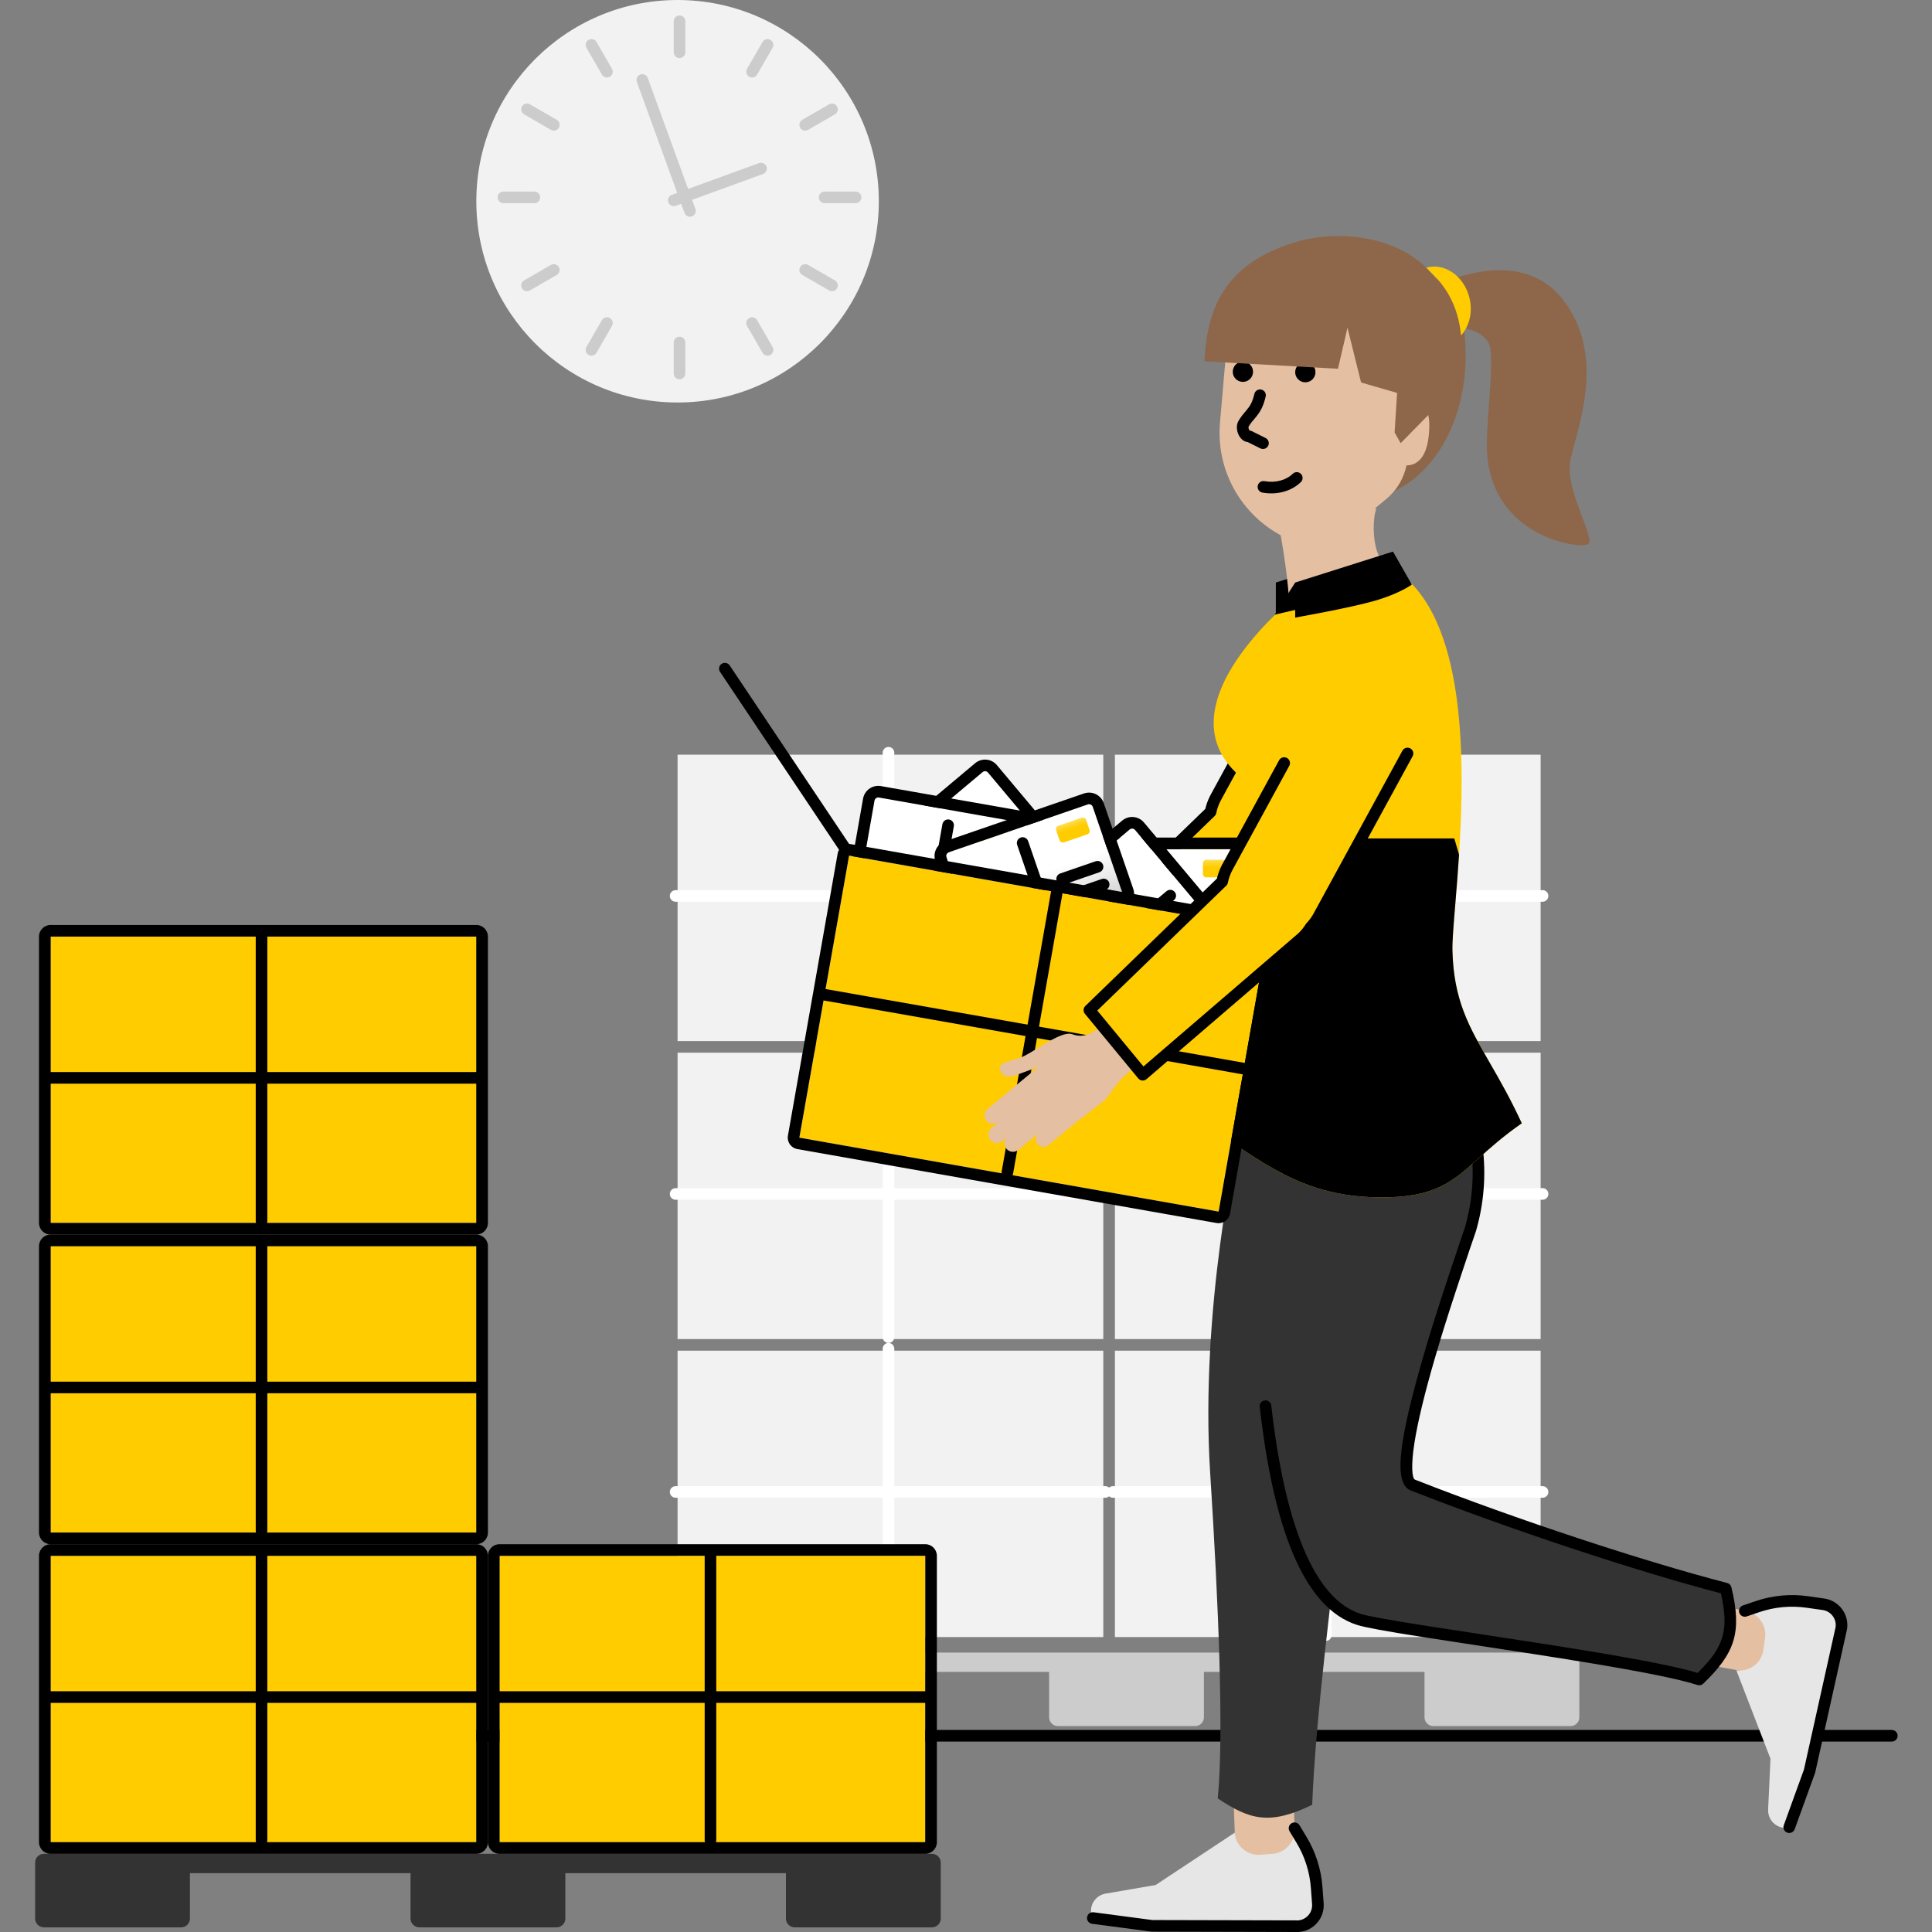 <svg width="550" height="550" viewBox="0 0 550 550" fill="none" xmlns="http://www.w3.org/2000/svg">
<rect x="0" y="0" width="550" height="550" fill="#808080" stroke="none"/>
<path d="M538.563 492.484C539.476 492.484 540.216 493.224 540.216 494.137C540.216 495.05 539.476 495.79 538.563 495.79H71.419C70.507 495.79 69.767 495.05 69.767 494.137C69.767 493.224 70.507 492.484 71.419 492.484H538.563Z" fill="black"/>
<path fill-rule="evenodd" clip-rule="evenodd" d="M194.29 470.449C192.909 470.449 191.79 471.569 191.79 472.949V475.958H191.807C191.795 476.055 191.79 476.154 191.79 476.255V488.883C191.79 490.264 192.909 491.383 194.29 491.383H233.36C234.74 491.383 235.86 490.264 235.86 488.883V476.255C235.86 476.154 235.854 476.055 235.842 475.958H298.677C298.666 476.055 298.66 476.154 298.66 476.255V488.883C298.66 490.264 299.779 491.383 301.16 491.383H340.23C341.611 491.383 342.73 490.264 342.73 488.883V476.255C342.73 476.154 342.724 476.055 342.713 475.958H405.547C405.536 476.055 405.53 476.154 405.53 476.255V488.883C405.53 490.264 406.649 491.383 408.03 491.383H447.1C448.481 491.383 449.6 490.264 449.6 488.883V476.255C449.6 476.154 449.594 476.055 449.583 475.958H449.6V472.949C449.6 471.569 448.481 470.449 447.1 470.449H194.29Z" fill="#CCCCCC"/>
<rect x="192.891" y="384.512" width="121.193" height="81.53" fill="#F2F2F2"/>
<path d="M252.937 382.309C253.85 382.309 254.589 383.049 254.589 383.961V465.491C254.589 466.404 253.85 467.144 252.937 467.144C252.024 467.144 251.284 466.404 251.284 465.491V383.961C251.284 383.049 252.024 382.309 252.937 382.309Z" fill="white"/>
<path d="M314.635 423.074C315.548 423.074 316.288 423.814 316.288 424.726C316.288 425.639 315.548 426.379 314.635 426.379H192.34C191.428 426.379 190.688 425.639 190.688 424.726C190.688 423.814 191.428 423.074 192.34 423.074H314.635Z" fill="white"/>
<rect x="192.891" y="299.678" width="121.193" height="81.53" fill="#F2F2F2"/>
<path d="M252.937 297.474C253.85 297.474 254.589 298.214 254.589 299.127V380.657C254.589 381.569 253.85 382.309 252.937 382.309C252.024 382.309 251.284 381.569 251.284 380.657V299.127C251.284 298.214 252.024 297.474 252.937 297.474Z" fill="white"/>
<path d="M314.635 338.239C315.548 338.239 316.288 338.979 316.288 339.892C316.288 340.804 315.548 341.544 314.635 341.544H192.34C191.428 341.544 190.688 340.804 190.688 339.892C190.688 338.979 191.428 338.239 192.34 338.239H314.635Z" fill="white"/>
<rect x="317.389" y="384.512" width="121.193" height="81.53" fill="#F2F2F2"/>
<path d="M377.435 382.309C378.348 382.309 379.088 383.049 379.088 383.961V465.491C379.088 466.404 378.348 467.144 377.435 467.144C376.522 467.144 375.782 466.404 375.782 465.491V383.961C375.782 383.049 376.522 382.309 377.435 382.309Z" fill="white"/>
<path d="M439.133 423.074C440.046 423.074 440.786 423.814 440.786 424.726C440.786 425.639 440.046 426.379 439.133 426.379H316.839C315.926 426.379 315.186 425.639 315.186 424.726C315.186 423.814 315.926 423.074 316.839 423.074H439.133Z" fill="white"/>
<rect x="192.891" y="214.842" width="121.193" height="81.53" fill="#F2F2F2"/>
<path d="M252.937 212.639C253.85 212.639 254.589 213.379 254.589 214.291V295.821C254.589 296.734 253.85 297.474 252.937 297.474C252.024 297.474 251.284 296.734 251.284 295.821V214.291C251.284 213.379 252.024 212.639 252.937 212.639Z" fill="white"/>
<path d="M314.635 253.404C315.548 253.404 316.288 254.144 316.288 255.056C316.288 255.969 315.548 256.709 314.635 256.709H192.34C191.428 256.709 190.688 255.969 190.688 255.056C190.688 254.144 191.428 253.404 192.34 253.404H314.635Z" fill="white"/>
<rect x="317.389" y="214.842" width="121.193" height="81.53" fill="#F2F2F2"/>
<path d="M377.435 212.639C378.348 212.639 379.088 213.379 379.088 214.291V295.821C379.088 296.734 378.348 297.474 377.435 297.474C376.522 297.474 375.782 296.734 375.782 295.821V214.291C375.782 213.379 376.522 212.639 377.435 212.639Z" fill="white"/>
<path d="M439.133 253.404C440.046 253.404 440.786 254.144 440.786 255.056C440.786 255.969 440.046 256.709 439.133 256.709H316.839C315.926 256.709 315.186 255.969 315.186 255.056C315.186 254.144 315.926 253.404 316.839 253.404H439.133Z" fill="white"/>
<rect x="317.389" y="299.678" width="121.193" height="81.53" fill="#F2F2F2"/>
<path d="M377.435 297.474C378.348 297.474 379.088 298.214 379.088 299.127V380.657C379.088 381.569 378.348 382.309 377.435 382.309C376.522 382.309 375.782 381.569 375.782 380.657V299.127C375.782 298.214 376.522 297.474 377.435 297.474Z" fill="white"/>
<path d="M439.133 338.239C440.046 338.239 440.786 338.979 440.786 339.892C440.786 340.804 440.046 341.544 439.133 341.544H316.839C315.926 341.544 315.186 340.804 315.186 339.892C315.186 338.979 315.926 338.239 316.839 338.239H439.133Z" fill="white"/>
<circle cx="192.891" cy="57.291" r="57.291" fill="#F2F2F2"/>
<path d="M182.285 21.214C183.143 20.902 184.091 21.344 184.403 22.202L197.969 59.473C198.281 60.331 197.839 61.279 196.981 61.591C196.124 61.903 195.175 61.461 194.863 60.603L181.297 23.332C180.985 22.474 181.427 21.526 182.285 21.214Z" fill="#CCCCCC"/>
<path d="M216.085 46.431C216.943 46.118 217.891 46.561 218.203 47.418C218.515 48.276 218.073 49.224 217.215 49.536L192.368 58.58C191.51 58.892 190.562 58.45 190.25 57.593C189.938 56.735 190.38 55.786 191.238 55.474L216.085 46.431Z" fill="#CCCCCC"/>
<path d="M193.442 4.407C194.355 4.407 195.095 5.147 195.095 6.06V14.874C195.095 15.786 194.355 16.526 193.442 16.526C192.529 16.526 191.79 15.786 191.79 14.874V6.06C191.79 5.147 192.529 4.407 193.442 4.407Z" fill="#CCCCCC"/>
<path d="M219.333 11.345C220.124 11.801 220.395 12.812 219.938 13.602L215.531 21.235C215.075 22.026 214.064 22.297 213.274 21.84C212.483 21.384 212.212 20.373 212.669 19.583L217.076 11.95C217.532 11.159 218.543 10.888 219.333 11.345Z" fill="#CCCCCC"/>
<path d="M238.287 30.299C238.744 31.089 238.473 32.1 237.682 32.556L230.049 36.963C229.259 37.419 228.248 37.149 227.792 36.358C227.335 35.568 227.606 34.557 228.397 34.101L236.03 29.694C236.82 29.237 237.831 29.508 238.287 30.299Z" fill="#CCCCCC"/>
<path d="M245.225 56.19C245.225 57.102 244.485 57.842 243.572 57.842H234.758C233.845 57.842 233.105 57.102 233.105 56.19C233.105 55.277 233.845 54.537 234.758 54.537H243.572C244.485 54.537 245.225 55.277 245.225 56.19Z" fill="#CCCCCC"/>
<path d="M238.287 82.081C237.831 82.871 236.82 83.142 236.03 82.686L228.396 78.279C227.606 77.823 227.335 76.812 227.792 76.021C228.248 75.231 229.259 74.96 230.049 75.416L237.682 79.823C238.473 80.28 238.744 81.291 238.287 82.081Z" fill="#CCCCCC"/>
<path d="M219.333 101.034C218.543 101.491 217.532 101.22 217.076 100.429L212.669 92.796C212.213 92.006 212.483 90.995 213.274 90.539C214.064 90.082 215.075 90.353 215.531 91.144L219.938 98.777C220.395 99.567 220.124 100.578 219.333 101.034Z" fill="#CCCCCC"/>
<path d="M193.442 107.972C192.529 107.972 191.789 107.232 191.789 106.319V97.505C191.789 96.593 192.529 95.853 193.442 95.853C194.355 95.853 195.095 96.593 195.095 97.505V106.319C195.095 107.232 194.355 107.972 193.442 107.972Z" fill="#CCCCCC"/>
<path d="M167.551 101.034C166.761 100.578 166.49 99.567 166.946 98.777L171.353 91.144C171.809 90.353 172.82 90.082 173.611 90.539C174.401 90.995 174.672 92.006 174.216 92.796L169.808 100.429C169.352 101.22 168.341 101.491 167.551 101.034Z" fill="#CCCCCC"/>
<path d="M148.597 82.081C148.141 81.29 148.412 80.279 149.202 79.823L156.835 75.416C157.626 74.96 158.637 75.23 159.093 76.021C159.549 76.811 159.278 77.822 158.488 78.278L150.855 82.685C150.064 83.142 149.054 82.871 148.597 82.081Z" fill="#CCCCCC"/>
<path d="M141.66 56.19C141.66 55.277 142.4 54.537 143.312 54.537H152.126C153.039 54.537 153.779 55.277 153.779 56.19C153.779 57.102 153.039 57.842 152.126 57.842H143.312C142.4 57.842 141.66 57.102 141.66 56.19Z" fill="#CCCCCC"/>
<path d="M148.597 30.298C149.054 29.508 150.064 29.237 150.855 29.693L158.488 34.1C159.278 34.556 159.549 35.567 159.093 36.358C158.637 37.148 157.626 37.419 156.835 36.963L149.202 32.556C148.412 32.099 148.141 31.088 148.597 30.298Z" fill="#CCCCCC"/>
<path d="M167.551 11.345C168.342 10.888 169.352 11.159 169.809 11.95L174.216 19.583C174.672 20.373 174.401 21.384 173.611 21.84C172.82 22.297 171.81 22.026 171.353 21.235L166.946 13.602C166.49 12.812 166.761 11.801 167.551 11.345Z" fill="#CCCCCC"/>
<rect x="350.934" y="505.771" width="17.076" height="24.887" transform="rotate(-2.069 350.934 505.771)" fill="#E5BFA1"/>
<path d="M351.492 521.729L328.983 536.625L314.693 539.082C312.17 539.533 310.396 541.825 310.584 544.381L311.101 546.023L327.947 548.248L369.649 548.347C372.943 548.105 375.422 545.229 375.168 541.935L374.827 537.319C374.474 532.504 372.987 527.844 370.486 523.712L368.525 520.462C368.8 524.208 365.991 527.469 362.245 527.745L358.774 527.998C355.039 528.296 351.767 525.475 351.492 521.729Z" fill="#E6E6E6"/>
<path fill-rule="evenodd" clip-rule="evenodd" d="M402.889 295.837C379.785 290.581 357.397 302.337 352.902 322.102L352.417 324.692C352.395 324.703 341.499 372.32 344.518 419.464C346.865 456.142 348.451 493.844 346.666 511.968C355.767 518.039 361.419 519.691 373.56 513.786C374.408 490.803 379.014 453.123 383.233 420.456C386.55 394.796 397.105 377.675 399.495 368.024C399.584 367.682 400.84 365.809 402.757 363.099C415.526 344.997 416.837 321.188 406.15 301.786L402.889 295.837Z" fill="#333333"/>
<path d="M367.671 519.047C368.453 518.576 369.468 518.827 369.94 519.609L371.9 522.857C374.536 527.212 376.104 532.124 376.475 537.197L376.816 541.809C377.14 546.014 373.978 549.686 369.77 549.996L369.645 550L327.943 549.901L327.731 549.887L310.885 547.661C309.98 547.542 309.344 546.711 309.463 545.807C309.583 544.902 310.413 544.265 311.318 544.385L328.065 546.596L369.573 546.695L369.749 546.678C371.948 546.403 373.589 544.497 373.532 542.28L373.52 542.057L373.179 537.44C372.845 532.886 371.439 528.478 369.071 524.566L367.11 521.316C366.638 520.535 366.89 519.519 367.671 519.047Z" fill="black"/>
<rect x="478.6" y="472.568" width="17.077" height="24.888" transform="rotate(-79.677 478.6 472.568)" fill="#E5BFA1"/>
<path d="M494.301 475.499L504.019 500.675L503.347 515.163C503.248 517.73 505.098 519.955 507.644 520.319L509.351 520.165L515.135 504.189L524.181 463.479C524.644 460.207 522.374 457.177 519.102 456.703L514.518 456.053C509.737 455.37 504.867 455.822 500.295 457.376L496.703 458.598C500.427 459.127 503.005 462.576 502.476 466.3L501.981 469.737C501.463 473.45 498.025 476.028 494.301 475.499Z" fill="#E6E6E6"/>
<path fill-rule="evenodd" clip-rule="evenodd" d="M397.016 286.516C373.439 288.962 356.031 307.295 358.135 327.457L358.51 330.068C358.488 330.079 351.415 449.686 386.814 461.012C395.595 463.821 466.416 472.503 483.736 478.122C491.613 470.542 494.445 465.375 491.283 452.253C469.016 446.49 432.868 434.801 402.206 422.77C393.689 419.431 417.586 353.425 418.523 350.241C424.803 328.999 418.379 306.028 402.029 291.088L397.016 286.516Z" fill="#333333"/>
<path d="M420.117 350.666C420.124 350.641 420.124 350.635 420.119 350.646L420.101 350.69C419.855 351.338 417.518 358.223 415.091 365.578L414.84 366.34L414.212 368.251L413.963 369.014C412.884 372.314 411.85 375.528 411.041 378.137C410.098 381.177 409.212 384.122 408.388 386.961C405.59 396.604 403.613 404.685 402.659 410.747C401.661 417.09 401.948 420.882 402.809 421.22C431.874 432.624 468.1 444.535 491.697 450.641C492.288 450.794 492.746 451.261 492.889 451.854C495.964 464.613 493.979 470.547 484.881 479.301C484.442 479.724 483.806 479.871 483.226 479.683C477.958 477.974 467.318 475.861 451.45 473.243C446.953 472.501 442.067 471.723 436.479 470.855C431.826 470.132 409.936 466.8 404.809 465.993C394.382 464.35 388.581 463.301 386.31 462.574C371.219 457.745 362.573 435.302 358.62 400.491C358.517 399.584 359.169 398.766 360.075 398.663C360.982 398.56 361.801 399.211 361.904 400.118C365.71 433.628 374.008 455.167 387.318 459.426C389.346 460.075 395.144 461.124 405.323 462.728C407.722 463.105 413.804 464.038 420.071 464.997L421.325 465.189C428.019 466.213 434.656 467.227 436.987 467.589C442.584 468.459 447.48 469.238 451.988 469.982C466.964 472.453 477.306 474.473 483.079 476.178L483.286 476.24L483.618 475.912C490.782 468.749 492.258 463.991 489.904 453.604L489.9 453.588L489.873 453.582C466.464 447.456 431.385 435.92 402.823 424.775L401.603 424.297C396.428 422.269 398.472 409.276 405.214 386.04C406.043 383.181 406.935 380.216 407.884 377.158C408.598 374.858 409.482 372.099 410.416 369.23L410.66 368.479C410.701 368.354 410.742 368.228 410.783 368.102L411.031 367.346C411.072 367.22 411.113 367.094 411.155 366.968L411.528 365.831C411.777 365.074 412.026 364.319 412.273 363.571L412.52 362.826C414.976 355.41 417.164 348.993 416.938 349.762L416.943 349.741L417.163 348.979C419.135 341.923 419.702 334.598 418.867 327.391L418.768 326.591C418.65 325.686 419.288 324.856 420.193 324.738C421.098 324.62 421.927 325.258 422.045 326.163C423.113 334.349 422.469 342.697 420.108 350.696L420.117 350.666Z" fill="black"/>
<path d="M499.774 455.811C504.591 454.174 509.723 453.698 514.762 454.417L519.35 455.068C523.523 455.672 526.419 459.536 525.828 463.711L525.805 463.838L516.76 504.548L516.7 504.752L510.916 520.727C510.605 521.586 509.658 522.029 508.8 521.719C507.941 521.408 507.498 520.46 507.808 519.602L513.556 503.728L522.56 463.199L522.581 463.026C522.781 460.815 521.275 458.805 519.1 458.377L518.881 458.34L514.296 457.69C509.77 457.043 505.162 457.471 500.839 458.94L497.247 460.163C496.383 460.457 495.444 459.995 495.15 459.131C494.855 458.267 495.317 457.328 496.181 457.034L499.774 455.811Z" fill="black"/>
<path fill-rule="evenodd" clip-rule="evenodd" d="M396.411 166.416L391.045 157.022L363.204 165.836V175.811C363.204 175.811 378.343 173.154 385.616 171.096C392.89 169.038 396.411 166.416 396.411 166.416Z" fill="black"/>
<path d="M446.97 131.576C448.248 123.489 458.054 102.048 444.833 85.192C435.468 73.238 419.889 76.862 411.626 80.124C406.866 78.229 399.385 79.099 391.144 78.096C376.017 76.267 362.003 89.301 359.832 107.227C357.662 125.152 368.051 143.276 383.289 142.99C409.224 142.516 419.911 115.644 416.705 93.389C420.44 94.16 423.91 95.857 424.329 99.614C425.155 107.095 422.643 122.839 423.447 130.331C425.926 153.357 450.209 156.398 452.181 154.845C454.164 153.313 445.703 139.662 446.97 131.576Z" fill="#8E6649"/>
<path d="M415.934 95.504C417.961 93.256 419.052 89.929 418.6 86.304C417.829 80.112 412.893 75.463 407.571 75.915C406.943 75.97 406.337 76.091 405.764 76.278C411.185 80.465 415.096 86.723 415.934 95.504Z" fill="#FFCC00"/>
<path d="M400.024 133.967C400.168 133.493 400.3 133.008 400.399 132.512C404.663 132.391 406.37 128.436 406.789 123.478C407.197 118.817 406.547 114.851 402.768 113.672L403.605 106.026C405.159 93.323 395.86 81.865 383.101 80.763L373.604 79.936C361.099 78.857 350.093 88.112 349.013 100.616L347.305 120.338C345.983 135.652 355.282 149.424 369.087 154.393C373.714 156.057 378.904 155.065 382.694 151.925L394.582 142.109C397.182 139.982 399.055 137.14 400.024 133.967Z" fill="#E5BFA1"/>
<path d="M392.268 157.621C390.77 153.897 390.714 147.76 391.838 144.719L362.862 144.334C363.964 147.385 370.178 180.526 365.297 183.809L368.25 188.194C377.251 201.548 389.591 200.732 399.165 187.787L405.191 179.634C400.355 176.34 393.987 161.885 392.268 157.621Z" fill="#E5BFA1"/>
<path d="M368.712 105.938C368.701 107.535 369.991 108.835 371.588 108.835C373.186 108.846 374.486 107.557 374.486 105.96C374.497 104.362 373.208 103.062 371.61 103.062C370.024 103.062 368.723 104.34 368.712 105.938Z" fill="black"/>
<path d="M350.941 105.816C350.93 107.414 352.219 108.714 353.817 108.714C355.414 108.714 356.714 107.436 356.714 105.839C356.725 104.241 355.436 102.941 353.839 102.941C352.241 102.941 350.952 104.219 350.941 105.816Z" fill="black"/>
<path d="M368.019 134.875C368.674 134.239 369.721 134.255 370.356 134.91C370.992 135.565 370.977 136.611 370.322 137.247C367.65 139.841 363.519 140.985 359.375 140.229C358.477 140.066 357.882 139.205 358.046 138.307C358.209 137.409 359.07 136.814 359.968 136.978C363.09 137.547 366.137 136.703 368.019 134.875Z" fill="black"/>
<path d="M357.097 112.126C357.312 111.239 358.206 110.694 359.093 110.909C359.98 111.125 360.524 112.018 360.309 112.905C359.605 115.803 358.807 117.245 357.172 119.161C356.331 120.146 356.142 120.38 355.78 120.927C355.658 121.112 355.541 121.302 355.422 121.509C355.399 121.549 355.414 121.93 355.568 122.296C355.612 122.399 355.66 122.486 355.703 122.549L355.709 122.558L355.784 122.562C355.912 122.577 356.038 122.606 356.159 122.649L356.337 122.725L360.282 124.686C361.099 125.093 361.432 126.085 361.026 126.902C360.619 127.719 359.627 128.052 358.81 127.646L355.201 125.852L355.092 125.84C352.75 125.509 351.426 122.088 352.478 120.007L352.559 119.858C352.709 119.597 352.863 119.347 353.023 119.104C353.487 118.403 353.724 118.109 354.658 117.015C355.977 115.47 356.526 114.478 357.097 112.126Z" fill="black"/>
<path d="M414.005 96.958C414.005 69.029 385.349 63.752 368.492 69.029C351.877 74.229 343.636 84.112 342.898 102.853L380.898 104.979L383.597 93.3L387.475 108.89L397.722 111.854L397.016 123.103L398.735 126.166L409.885 114.807L414.005 96.958Z" fill="#8E6649"/>
<path d="M281.43 284.83C282.058 286.629 283.619 287.099 285.94 286.228C287.222 285.749 292.298 283.892 292.298 283.892L277.913 295.791C277.388 296.23 277.076 296.842 277.009 297.468C276.95 298.101 277.12 298.749 277.557 299.259C278.4 300.267 279.918 300.405 280.968 299.582L278.95 301.251C277.912 302.113 277.767 303.64 278.628 304.677C279.489 305.715 281.016 305.86 282.054 304.999L283.539 303.777C282.502 304.638 282.357 306.165 283.218 307.203C284.079 308.24 285.594 308.347 286.632 307.486L292.282 302.819C291.428 303.63 291.325 304.964 292.079 305.872C292.868 306.823 294.271 306.911 295.229 306.113L302.43 300.162L310.348 294.042C311.299 293.253 312.058 292.351 312.645 291.521C314.288 289.195 315.476 287.675 317.334 285.976C318.019 285.34 323.768 280.639 324.553 280.126L324.575 280.115C325.249 279.669 325.601 278.848 325.44 277.98C325.181 276.566 325.316 275.384 322.852 272.44C320.26 269.32 317.454 267.586 316.151 267.269C315.483 267.096 314.794 267.247 314.296 267.652L314.289 267.66C312.99 268.494 308.285 277.018 301.967 274.595C298.645 273.323 290.524 280.271 286.661 281.453C282.779 282.605 280.787 282.963 281.43 284.83Z" fill="#E5BFA1"/>
<path d="M352.028 246.985C344.872 243.076 342.238 234.109 346.14 226.962L376.184 171.916C380.093 164.76 389.06 162.126 396.207 166.028C403.362 169.936 405.997 178.903 402.095 186.05L372.05 241.097C368.141 248.252 359.174 250.887 352.028 246.985Z" fill="#FFCC00"/>
<path d="M349.411 226.493L306.815 267.733L322.003 286.128L366.97 247.475C372.681 242.629 373.437 234.097 368.663 228.332C363.86 222.499 355.235 221.682 349.411 226.493Z" fill="#FFCC00"/>
<path d="M398.175 193.218C398.977 193.655 399.272 194.659 398.835 195.46L373.505 241.886C372.824 243.123 371.974 244.27 370.986 245.31L371.102 245.184L370.907 245.491C370.21 246.548 369.392 247.511 368.461 248.362L368.055 248.72L323.087 287.373C322.386 287.976 321.325 287.886 320.736 287.172L305.548 268.777C304.999 268.112 305.054 267.137 305.673 266.537L343.12 230.282L343.125 230.259C343.421 229.011 343.858 227.806 344.438 226.654L344.696 226.163L360.82 196.605C361.257 195.803 362.261 195.508 363.062 195.945C363.864 196.382 364.159 197.386 363.722 198.187L347.597 227.747C346.957 228.917 346.509 230.155 346.246 231.453C346.18 231.781 346.016 232.08 345.776 232.312L309.07 267.849L322.212 283.766L365.907 246.207C366.76 245.483 367.499 244.647 368.119 243.714L368.378 243.309C368.439 243.209 368.51 243.117 368.59 243.032C369.388 242.193 370.068 241.275 370.606 240.297L395.933 193.877C396.37 193.076 397.374 192.781 398.175 193.218Z" fill="black"/>
<path d="M397.204 162.303L395.375 163.427C387.927 168 379.091 169.751 370.464 168.385C370.464 168.385 327.76 201.206 354.081 221.875C353.618 242.676 353.067 297.863 342.964 319.777C360.405 331.875 371.786 340.865 393.403 340.865C415.03 340.865 415.768 331.875 433.22 319.777C423.106 297.841 413.972 291.33 413.477 270.518C413.146 256.393 426.136 181.066 397.204 162.303Z" fill="#FFCC00"/>
<path fill-rule="evenodd" clip-rule="evenodd" d="M415.36 243.298L414.006 238.686H353.771L353.691 238.893C352.966 264.378 350.947 302.463 342.964 319.778C344.098 320.564 345.206 321.337 346.293 322.096C361.928 333.006 373.191 340.865 393.403 340.865C408.539 340.865 413.443 336.462 421.006 329.672C424.25 326.76 427.982 323.409 433.22 319.778C429.994 312.78 426.867 307.353 424.089 302.53C418.158 292.233 413.814 284.692 413.477 270.518C413.417 267.955 413.795 263.375 414.283 257.484C414.627 253.326 415.025 248.515 415.36 243.298Z" fill="black"/>
<path fill-rule="evenodd" clip-rule="evenodd" d="M368.712 165.836L362.862 174.981L371.599 172.968L368.712 165.836Z" fill="black"/>
<path fill-rule="evenodd" clip-rule="evenodd" d="M401.919 166.416L396.554 157.022L368.712 165.836V175.811C368.712 175.811 383.851 173.154 391.125 171.096C398.399 169.038 401.919 166.416 401.919 166.416Z" fill="black"/>
<rect x="310.389" y="241.749" width="44.07" height="28.045" rx="1" fill="url(#paint0_linear_3232_36610)"/>
<path d="M342.44 245.753C342.44 245.201 342.888 244.753 343.44 244.753H350.455C351.007 244.753 351.455 245.201 351.455 245.753V248.761C351.455 249.314 351.007 249.761 350.455 249.761H343.44C342.888 249.761 342.44 249.314 342.44 248.761L342.44 245.753Z" fill="url(#paint1_linear_3232_36610)"/>
<path d="M350.202 257.781C351.115 257.781 351.855 258.521 351.855 259.433C351.855 260.346 351.115 261.086 350.202 261.086H339.535C338.622 261.086 337.882 260.346 337.882 259.433C337.882 258.521 338.622 257.781 339.535 257.781H350.202Z" fill="black"/>
<path d="M350.202 263.114C351.115 263.114 351.855 263.854 351.855 264.767C351.855 265.679 351.115 266.419 350.202 266.419H339.535C338.622 266.419 337.882 265.679 337.882 264.767C337.882 263.854 338.622 263.114 339.535 263.114H350.202Z" fill="black"/>
<path d="M332.243 244.447C333.155 244.447 333.895 245.187 333.895 246.099V265.743C333.895 266.656 333.155 267.396 332.243 267.396C331.33 267.396 330.59 266.656 330.59 265.743V246.099C330.59 245.187 331.33 244.447 332.243 244.447Z" fill="black"/>
<path fill-rule="evenodd" clip-rule="evenodd" d="M357.765 242.851C357.765 240.417 355.792 238.443 353.358 238.443H311.491C309.057 238.443 307.084 240.417 307.084 242.851V268.692C307.084 271.126 309.057 273.099 311.491 273.099H353.358C355.792 273.099 357.765 271.126 357.765 268.692V242.851ZM311.491 241.749H353.358C353.966 241.749 354.459 242.242 354.459 242.85V268.692C354.459 269.3 353.966 269.793 353.358 269.793H311.491C310.882 269.793 310.389 269.3 310.389 268.692V242.85C310.389 242.242 310.882 241.749 311.491 241.749Z" fill="black"/>
<rect x="280.559" y="219.099" width="44.07" height="28.045" rx="1" transform="rotate(50 280.559 219.099)" fill="url(#paint2_linear_3232_36610)"/>
<path d="M298.093 246.226C298.516 245.871 299.147 245.926 299.502 246.349L304.011 251.722C304.366 252.145 304.31 252.776 303.887 253.131L301.583 255.065C301.16 255.42 300.529 255.364 300.174 254.941L295.666 249.568C295.311 249.145 295.366 248.514 295.789 248.159L298.093 246.226Z" fill="url(#paint3_linear_3232_36610)"/>
<path d="M293.869 259.902C294.456 260.602 294.365 261.644 293.665 262.231C292.966 262.817 291.924 262.726 291.337 262.027L284.481 253.856C283.894 253.156 283.985 252.114 284.684 251.527C285.383 250.941 286.426 251.032 287.012 251.731L293.869 259.902Z" fill="black"/>
<path d="M289.783 263.33C290.37 264.03 290.279 265.072 289.58 265.659C288.881 266.245 287.838 266.154 287.251 265.455L280.395 257.284C279.808 256.584 279.899 255.542 280.599 254.955C281.298 254.369 282.34 254.46 282.927 255.159L289.783 263.33Z" fill="black"/>
<path d="M292.539 237.574C293.126 238.273 293.035 239.315 292.336 239.902L277.288 252.529C276.588 253.116 275.546 253.024 274.959 252.325C274.373 251.626 274.464 250.584 275.163 249.997L290.211 237.37C290.91 236.783 291.953 236.875 292.539 237.574Z" fill="black"/>
<path fill-rule="evenodd" clip-rule="evenodd" d="M310.167 256.099C312.032 254.534 312.275 251.754 310.71 249.89L283.799 217.818C282.235 215.954 279.455 215.71 277.59 217.275L257.795 233.885C255.93 235.45 255.687 238.23 257.252 240.094L284.163 272.166C285.728 274.03 288.507 274.273 290.372 272.709L310.167 256.099ZM281.267 219.943L308.179 252.015C308.57 252.481 308.509 253.176 308.043 253.567L288.247 270.177C287.781 270.568 287.086 270.507 286.695 270.041L259.784 237.97C259.393 237.503 259.453 236.809 259.92 236.417L279.715 219.807C280.181 219.416 280.876 219.477 281.267 219.943Z" fill="black"/>
<rect x="322.429" y="235.432" width="44.07" height="28.045" rx="1" transform="rotate(50 322.429 235.432)" fill="url(#paint4_linear_3232_36610)"/>
<path d="M339.963 262.558C340.387 262.203 341.017 262.259 341.372 262.682L345.881 268.055C346.236 268.478 346.181 269.109 345.758 269.464L343.454 271.397C343.03 271.752 342.4 271.697 342.045 271.274L337.536 265.901C337.181 265.478 337.236 264.847 337.659 264.492L339.963 262.558Z" fill="url(#paint5_linear_3232_36610)"/>
<path d="M335.739 276.235C336.326 276.934 336.235 277.977 335.536 278.563C334.837 279.15 333.794 279.059 333.207 278.36L326.351 270.188C325.764 269.489 325.855 268.447 326.555 267.86C327.254 267.273 328.296 267.365 328.883 268.064L335.739 276.235Z" fill="black"/>
<path d="M331.654 279.663C332.24 280.362 332.149 281.405 331.45 281.991C330.751 282.578 329.708 282.487 329.122 281.788L322.265 273.616C321.678 272.917 321.77 271.875 322.469 271.288C323.168 270.701 324.21 270.793 324.797 271.492L331.654 279.663Z" fill="black"/>
<path d="M334.41 253.907C334.996 254.606 334.905 255.648 334.206 256.235L319.158 268.862C318.459 269.448 317.416 269.357 316.83 268.658C316.243 267.959 316.334 266.916 317.033 266.33L332.081 253.703C332.781 253.116 333.823 253.207 334.41 253.907Z" fill="black"/>
<path fill-rule="evenodd" clip-rule="evenodd" d="M352.038 272.431C353.902 270.867 354.145 268.087 352.581 266.222L325.669 234.151C324.105 232.286 321.325 232.043 319.461 233.608L299.665 250.218C297.801 251.782 297.558 254.562 299.122 256.427L326.033 288.498C327.598 290.363 330.378 290.606 332.242 289.042L352.038 272.431ZM323.137 236.276L350.049 268.347C350.44 268.813 350.379 269.508 349.913 269.9L330.118 286.51C329.651 286.901 328.957 286.84 328.565 286.374L301.654 254.302C301.263 253.836 301.324 253.141 301.79 252.75L321.585 236.14C322.051 235.749 322.746 235.809 323.137 236.276Z" fill="black"/>
<rect x="249.143" y="226.848" width="44.07" height="28.045" rx="1" transform="rotate(10 249.143 226.848)" fill="url(#paint6_linear_3232_36610)"/>
<path d="M280.011 236.358C280.107 235.814 280.626 235.451 281.17 235.547L288.078 236.765C288.622 236.861 288.985 237.379 288.889 237.923L288.366 240.885C288.271 241.429 287.752 241.792 287.208 241.696L280.3 240.478C279.756 240.383 279.393 239.864 279.489 239.32L280.011 236.358Z" fill="url(#paint7_linear_3232_36610)"/>
<path d="M285.567 249.55C286.466 249.708 287.066 250.565 286.907 251.464C286.749 252.363 285.892 252.963 284.993 252.805L274.488 250.953C273.589 250.794 272.989 249.937 273.147 249.038C273.306 248.139 274.163 247.539 275.062 247.697L285.567 249.55Z" fill="black"/>
<path d="M284.641 254.802C285.54 254.961 286.14 255.818 285.981 256.717C285.823 257.616 284.966 258.216 284.067 258.058L273.562 256.205C272.663 256.047 272.063 255.19 272.221 254.291C272.38 253.392 273.237 252.792 274.136 252.95L284.641 254.802Z" fill="black"/>
<path d="M270.196 233.3C271.095 233.458 271.695 234.316 271.536 235.214L268.125 254.56C267.967 255.459 267.11 256.059 266.211 255.9C265.312 255.742 264.712 254.885 264.87 253.986L268.281 234.64C268.44 233.742 269.297 233.141 270.196 233.3Z" fill="black"/>
<path fill-rule="evenodd" clip-rule="evenodd" d="M295.607 236.16C296.03 233.763 294.429 231.477 292.032 231.054L250.802 223.784C248.405 223.362 246.119 224.962 245.696 227.359L241.209 252.808C240.786 255.205 242.387 257.49 244.784 257.913L286.015 265.183C288.412 265.606 290.697 264.005 291.12 261.608L295.607 236.16ZM250.228 227.04L291.458 234.31C292.058 234.415 292.458 234.987 292.352 235.586L287.865 261.035C287.759 261.634 287.188 262.034 286.588 261.928L245.358 254.658C244.759 254.553 244.358 253.981 244.464 253.382L248.951 227.933C249.057 227.334 249.628 226.934 250.228 227.04Z" fill="black"/>
<rect x="269.049" y="242.991" width="44.07" height="28.045" rx="1" transform="rotate(-19 269.049 242.991)" fill="url(#paint8_linear_3232_36610)"/>
<path d="M300.658 236.342C300.478 235.82 300.755 235.251 301.278 235.071L307.91 232.787C308.432 232.608 309.001 232.885 309.181 233.407L310.16 236.251C310.34 236.774 310.062 237.343 309.54 237.523L302.908 239.806C302.386 239.986 301.817 239.708 301.637 239.186L300.658 236.342Z" fill="url(#paint9_linear_3232_36610)"/>
<path d="M311.912 245.187C312.775 244.89 313.716 245.349 314.013 246.212C314.31 247.075 313.851 248.015 312.988 248.312L302.902 251.785C302.039 252.082 301.099 251.624 300.802 250.761C300.505 249.898 300.963 248.957 301.826 248.66L311.912 245.187Z" fill="black"/>
<path d="M313.649 250.23C314.512 249.933 315.452 250.392 315.749 251.255C316.046 252.118 315.588 253.058 314.725 253.355L304.639 256.828C303.776 257.125 302.835 256.667 302.538 255.804C302.241 254.941 302.7 254 303.563 253.703L313.649 250.23Z" fill="black"/>
<path d="M290.59 238.427C291.453 238.13 292.394 238.588 292.691 239.451L299.086 258.025C299.383 258.888 298.925 259.829 298.062 260.126C297.199 260.423 296.258 259.964 295.961 259.101L289.566 240.528C289.268 239.665 289.727 238.724 290.59 238.427Z" fill="black"/>
<path fill-rule="evenodd" clip-rule="evenodd" d="M314.202 228.608C313.41 226.307 310.902 225.084 308.6 225.876L269.015 239.506C266.713 240.299 265.49 242.807 266.282 245.108L274.696 269.541C275.488 271.843 277.996 273.066 280.297 272.274L319.883 258.643C322.184 257.851 323.407 255.343 322.615 253.041L314.202 228.608ZM270.091 242.632L309.676 229.001C310.252 228.803 310.879 229.109 311.077 229.684L319.49 254.118C319.688 254.693 319.382 255.32 318.807 255.518L279.221 269.149C278.646 269.347 278.019 269.041 277.821 268.466L269.408 244.032C269.21 243.457 269.515 242.83 270.091 242.632Z" fill="black"/>
<rect x="241.719" y="243.575" width="121.193" height="81.53" transform="rotate(10 241.719 243.575)" fill="#FFCC00"/>
<path fill-rule="evenodd" clip-rule="evenodd" d="M364.326 265.194C364.643 263.396 363.442 261.682 361.644 261.365L242.293 240.32C240.495 240.003 238.781 241.203 238.464 243.001L224.306 323.292C223.989 325.09 225.19 326.804 226.987 327.121L346.339 348.166C348.137 348.483 349.851 347.283 350.168 345.485L364.326 265.194ZM241.719 243.575L361.071 264.62L346.913 344.911L227.561 323.866L241.719 243.575Z" fill="black"/>
<path d="M301.235 251.832C302.134 251.99 302.734 252.847 302.575 253.746L288.418 334.037C288.259 334.936 287.402 335.536 286.503 335.378C285.604 335.219 285.004 334.362 285.163 333.463L299.32 253.172C299.479 252.273 300.336 251.673 301.235 251.832Z" fill="black"/>
<path d="M354.917 302.691C355.816 302.849 356.416 303.706 356.257 304.605C356.099 305.504 355.242 306.104 354.343 305.946L233.906 284.71C233.007 284.551 232.407 283.694 232.565 282.795C232.724 281.896 233.581 281.296 234.48 281.455L354.917 302.691Z" fill="black"/>
<path d="M205.434 188.978C206.193 188.47 207.219 188.674 207.727 189.432L242.032 240.714C242.54 241.472 242.336 242.499 241.578 243.006C240.819 243.514 239.793 243.31 239.285 242.552L204.98 191.27C204.472 190.511 204.676 189.485 205.434 188.978Z" fill="black"/>
<path d="M284.736 304.662C285.363 306.46 286.925 306.931 289.246 306.06C290.527 305.581 295.604 303.723 295.604 303.723L281.219 315.622C280.693 316.061 280.382 316.674 280.314 317.3C280.255 317.933 280.425 318.581 280.863 319.091C281.705 320.099 283.224 320.237 284.273 319.414L282.255 321.083C281.218 321.944 281.073 323.471 281.934 324.509C282.795 325.546 284.322 325.691 285.359 324.83L286.845 323.609C285.807 324.47 285.662 325.997 286.523 327.034C287.384 328.072 288.899 328.179 289.937 327.318L295.588 322.651C294.733 323.461 294.63 324.796 295.384 325.704C296.173 326.655 297.577 326.742 298.535 325.944L305.735 319.994L313.654 313.874C314.605 313.085 315.364 312.182 315.95 311.353C317.594 309.026 318.781 307.507 320.64 305.808C321.325 305.172 327.074 300.47 327.858 299.957L327.881 299.947C328.554 299.5 328.907 298.68 328.745 297.812C328.487 296.397 328.621 295.216 326.157 292.271C323.565 289.152 320.759 287.418 319.457 287.1C318.788 286.928 318.099 287.078 317.601 287.483L317.594 287.492C316.295 288.325 311.59 296.849 305.273 294.427C301.951 293.155 293.829 300.103 289.966 301.284C286.084 302.436 284.093 302.794 284.736 304.662Z" fill="#E5BFA1"/>
<path d="M355.333 266.817C348.177 262.908 345.543 253.941 349.445 246.794L379.49 191.747C383.399 184.592 392.365 181.957 399.512 185.859C406.668 189.768 409.302 198.735 405.4 205.882L375.355 260.929C371.447 268.084 362.48 270.718 355.333 266.817Z" fill="#FFCC00"/>
<path d="M352.717 246.325L310.121 287.565L325.308 305.959L370.276 267.306C375.986 262.46 376.742 253.928 371.969 248.163C367.165 242.331 358.541 241.514 352.717 246.325Z" fill="#FFCC00"/>
<path d="M401.481 213.05C402.282 213.487 402.577 214.491 402.14 215.292L376.81 261.717C376.129 262.954 375.279 264.101 374.291 265.141L374.407 265.015L374.212 265.323C373.515 266.38 372.697 267.343 371.766 268.194L371.36 268.551L326.393 307.204C325.691 307.808 324.63 307.717 324.041 307.003L308.853 288.609C308.304 287.944 308.359 286.969 308.978 286.369L346.425 250.114L346.43 250.091C346.726 248.842 347.163 247.638 347.743 246.485L348.001 245.995L364.125 216.436C364.562 215.635 365.566 215.34 366.368 215.777C367.169 216.214 367.464 217.218 367.027 218.019L350.902 247.579C350.263 248.748 349.815 249.986 349.551 251.285C349.485 251.612 349.321 251.912 349.081 252.144L312.375 287.681L325.517 303.598L369.212 266.039C370.065 265.314 370.804 264.479 371.424 263.546L371.683 263.141C371.744 263.041 371.815 262.948 371.895 262.864C372.693 262.025 373.373 261.106 373.911 260.129L399.238 213.709C399.676 212.908 400.679 212.613 401.481 213.05Z" fill="black"/>
<path fill-rule="evenodd" clip-rule="evenodd" d="M12.5 527.741C11.119 527.741 10 528.86 10 530.241V533.249H10.017C10.006 533.347 10 533.446 10 533.546V546.174C10 547.555 11.119 548.674 12.5 548.674H51.57C52.951 548.674 54.07 547.555 54.07 546.174V533.546C54.07 533.446 54.064 533.347 54.053 533.249H116.888C116.876 533.347 116.87 533.446 116.87 533.546V546.174C116.87 547.555 117.99 548.674 119.37 548.674H158.44C159.821 548.674 160.94 547.555 160.94 546.174V533.546C160.94 533.446 160.935 533.347 160.923 533.249H223.758C223.746 533.347 223.74 533.446 223.74 533.546V546.174C223.74 547.555 224.86 548.674 226.24 548.674H265.311C266.691 548.674 267.811 547.555 267.811 546.174V533.546C267.811 533.446 267.805 533.347 267.793 533.249H267.811V530.241C267.811 528.86 266.691 527.741 265.311 527.741H12.5Z" fill="#333333"/>
<rect x="14.407" y="442.906" width="121.193" height="81.53" fill="#FFCC00"/>
<path fill-rule="evenodd" clip-rule="evenodd" d="M138.905 442.906C138.905 441.08 137.426 439.6 135.6 439.6H14.407C12.582 439.6 11.102 441.08 11.102 442.906V524.435C11.102 526.261 12.582 527.741 14.407 527.741H135.6C137.426 527.741 138.905 526.261 138.905 524.435V442.906ZM14.407 442.906H135.6V524.436H14.407V442.906Z" fill="black"/>
<path d="M74.453 440.702C75.365 440.702 76.105 441.442 76.105 442.355V523.885C76.105 524.797 75.365 525.537 74.453 525.537C73.54 525.537 72.8 524.797 72.8 523.885V442.355C72.8 441.442 73.54 440.702 74.453 440.702Z" fill="black"/>
<path d="M136.151 481.467C137.064 481.467 137.804 482.207 137.804 483.12C137.804 484.033 137.064 484.772 136.151 484.772H13.856C12.944 484.772 12.204 484.033 12.204 483.12C12.204 482.207 12.944 481.467 13.856 481.467H136.151Z" fill="black"/>
<rect x="14.407" y="354.765" width="121.193" height="81.53" fill="#FFCC00"/>
<path fill-rule="evenodd" clip-rule="evenodd" d="M138.905 354.765C138.905 352.94 137.426 351.46 135.6 351.46H14.407C12.582 351.46 11.102 352.94 11.102 354.765V436.295C11.102 438.121 12.582 439.6 14.407 439.6H135.6C137.426 439.6 138.905 438.121 138.905 436.295V354.765ZM14.407 354.765H135.6V436.295H14.407V354.765Z" fill="black"/>
<path d="M74.453 352.562C75.365 352.562 76.105 353.301 76.105 354.214V435.744C76.105 436.657 75.365 437.397 74.453 437.397C73.54 437.397 72.8 436.657 72.8 435.744V354.214C72.8 353.301 73.54 352.562 74.453 352.562Z" fill="black"/>
<path d="M136.151 393.327C137.064 393.327 137.804 394.066 137.804 394.979C137.804 395.892 137.064 396.632 136.151 396.632H13.856C12.944 396.632 12.204 395.892 12.204 394.979C12.204 394.066 12.944 393.327 13.856 393.327H136.151Z" fill="black"/>
<rect x="142.21" y="442.906" width="121.193" height="81.53" fill="#FFCC00"/>
<path fill-rule="evenodd" clip-rule="evenodd" d="M266.709 442.906C266.709 441.08 265.229 439.6 263.404 439.6H142.211C140.385 439.6 138.905 441.08 138.905 442.906V524.435C138.905 526.261 140.385 527.741 142.211 527.741H263.404C265.229 527.741 266.709 526.261 266.709 524.435V442.906ZM142.211 442.906H263.404V524.436H142.211V442.906Z" fill="black"/>
<path d="M202.256 440.702C203.169 440.702 203.909 441.442 203.909 442.355V523.885C203.909 524.797 203.169 525.537 202.256 525.537C201.343 525.537 200.604 524.797 200.604 523.885V442.355C200.604 441.442 201.343 440.702 202.256 440.702Z" fill="black"/>
<path d="M263.955 481.467C264.867 481.467 265.607 482.207 265.607 483.12C265.607 484.033 264.867 484.772 263.955 484.772H141.66C140.747 484.772 140.007 484.033 140.007 483.12C140.007 482.207 140.747 481.467 141.66 481.467H263.955Z" fill="black"/>
<rect x="14.407" y="266.625" width="121.193" height="81.53" fill="#FFCC00"/>
<path fill-rule="evenodd" clip-rule="evenodd" d="M138.905 266.625C138.905 264.799 137.426 263.32 135.6 263.32H14.407C12.582 263.32 11.102 264.799 11.102 266.625V348.155C11.102 349.98 12.582 351.46 14.407 351.46H135.6C137.426 351.46 138.905 349.98 138.905 348.155V266.625ZM14.407 266.625H135.6V348.155H14.407V266.625Z" fill="black"/>
<path d="M74.453 264.421C75.365 264.421 76.105 265.161 76.105 266.074V347.604C76.105 348.517 75.365 349.257 74.453 349.257C73.54 349.257 72.8 348.517 72.8 347.604V266.074C72.8 265.161 73.54 264.421 74.453 264.421Z" fill="black"/>
<path d="M136.151 305.186C137.064 305.186 137.804 305.926 137.804 306.839C137.804 307.752 137.064 308.492 136.151 308.492H13.856C12.944 308.492 12.204 307.752 12.204 306.839C12.204 305.926 12.944 305.186 13.856 305.186H136.151Z" fill="black"/>
<defs>
<linearGradient id="paint0_linear_3232_36610" x1="308.269" y1="240.399" x2="308.269" y2="271.143" gradientUnits="userSpaceOnUse">
<stop offset="0.5" stop-color="white"/>
<stop offset="0.708" stop-color="#ECECEC"/>
<stop offset="1" stop-color="#CCCCCC"/>
</linearGradient>
<linearGradient id="paint1_linear_3232_36610" x1="341.935" y1="244.192" x2="341.935" y2="249.761" gradientUnits="userSpaceOnUse">
<stop stop-color="#FEE679"/>
<stop offset="0.169" stop-color="#FFDB44"/>
<stop offset="0.314" stop-color="#FFD320"/>
<stop offset="0.429" stop-color="#FFCE0D"/>
<stop offset="0.5" stop-color="#FFCC00"/>
</linearGradient>
<linearGradient id="paint2_linear_3232_36610" x1="278.439" y1="217.749" x2="278.439" y2="248.493" gradientUnits="userSpaceOnUse">
<stop offset="0.5" stop-color="white"/>
<stop offset="0.708" stop-color="#ECECEC"/>
<stop offset="1" stop-color="#CCCCCC"/>
</linearGradient>
<linearGradient id="paint3_linear_3232_36610" x1="298.964" y1="244.835" x2="294.698" y2="248.415" gradientUnits="userSpaceOnUse">
<stop stop-color="#FEE679"/>
<stop offset="0.169" stop-color="#FFDB44"/>
<stop offset="0.314" stop-color="#FFD320"/>
<stop offset="0.429" stop-color="#FFCE0D"/>
<stop offset="0.5" stop-color="#FFCC00"/>
</linearGradient>
<linearGradient id="paint4_linear_3232_36610" x1="320.309" y1="234.082" x2="320.309" y2="264.826" gradientUnits="userSpaceOnUse">
<stop offset="0.5" stop-color="white"/>
<stop offset="0.708" stop-color="#ECECEC"/>
<stop offset="1" stop-color="#CCCCCC"/>
</linearGradient>
<linearGradient id="paint5_linear_3232_36610" x1="340.835" y1="261.168" x2="336.568" y2="264.748" gradientUnits="userSpaceOnUse">
<stop stop-color="#FEE679"/>
<stop offset="0.169" stop-color="#FFDB44"/>
<stop offset="0.314" stop-color="#FFD320"/>
<stop offset="0.429" stop-color="#FFCE0D"/>
<stop offset="0.5" stop-color="#FFCC00"/>
</linearGradient>
<linearGradient id="paint6_linear_3232_36610" x1="247.022" y1="225.499" x2="247.022" y2="256.242" gradientUnits="userSpaceOnUse">
<stop offset="0.5" stop-color="white"/>
<stop offset="0.708" stop-color="#ECECEC"/>
<stop offset="1" stop-color="#CCCCCC"/>
</linearGradient>
<linearGradient id="paint7_linear_3232_36610" x1="279.785" y1="234.733" x2="278.818" y2="240.217" gradientUnits="userSpaceOnUse">
<stop stop-color="#FEE679"/>
<stop offset="0.169" stop-color="#FFDB44"/>
<stop offset="0.314" stop-color="#FFD320"/>
<stop offset="0.429" stop-color="#FFCE0D"/>
<stop offset="0.5" stop-color="#FFCC00"/>
</linearGradient>
<linearGradient id="paint8_linear_3232_36610" x1="266.928" y1="241.641" x2="266.928" y2="272.385" gradientUnits="userSpaceOnUse">
<stop offset="0.5" stop-color="white"/>
<stop offset="0.708" stop-color="#ECECEC"/>
<stop offset="1" stop-color="#CCCCCC"/>
</linearGradient>
<linearGradient id="paint9_linear_3232_36610" x1="299.672" y1="235.03" x2="301.485" y2="240.296" gradientUnits="userSpaceOnUse">
<stop stop-color="#FEE679"/>
<stop offset="0.169" stop-color="#FFDB44"/>
<stop offset="0.314" stop-color="#FFD320"/>
<stop offset="0.429" stop-color="#FFCE0D"/>
<stop offset="0.5" stop-color="#FFCC00"/>
</linearGradient>
</defs>
</svg>

